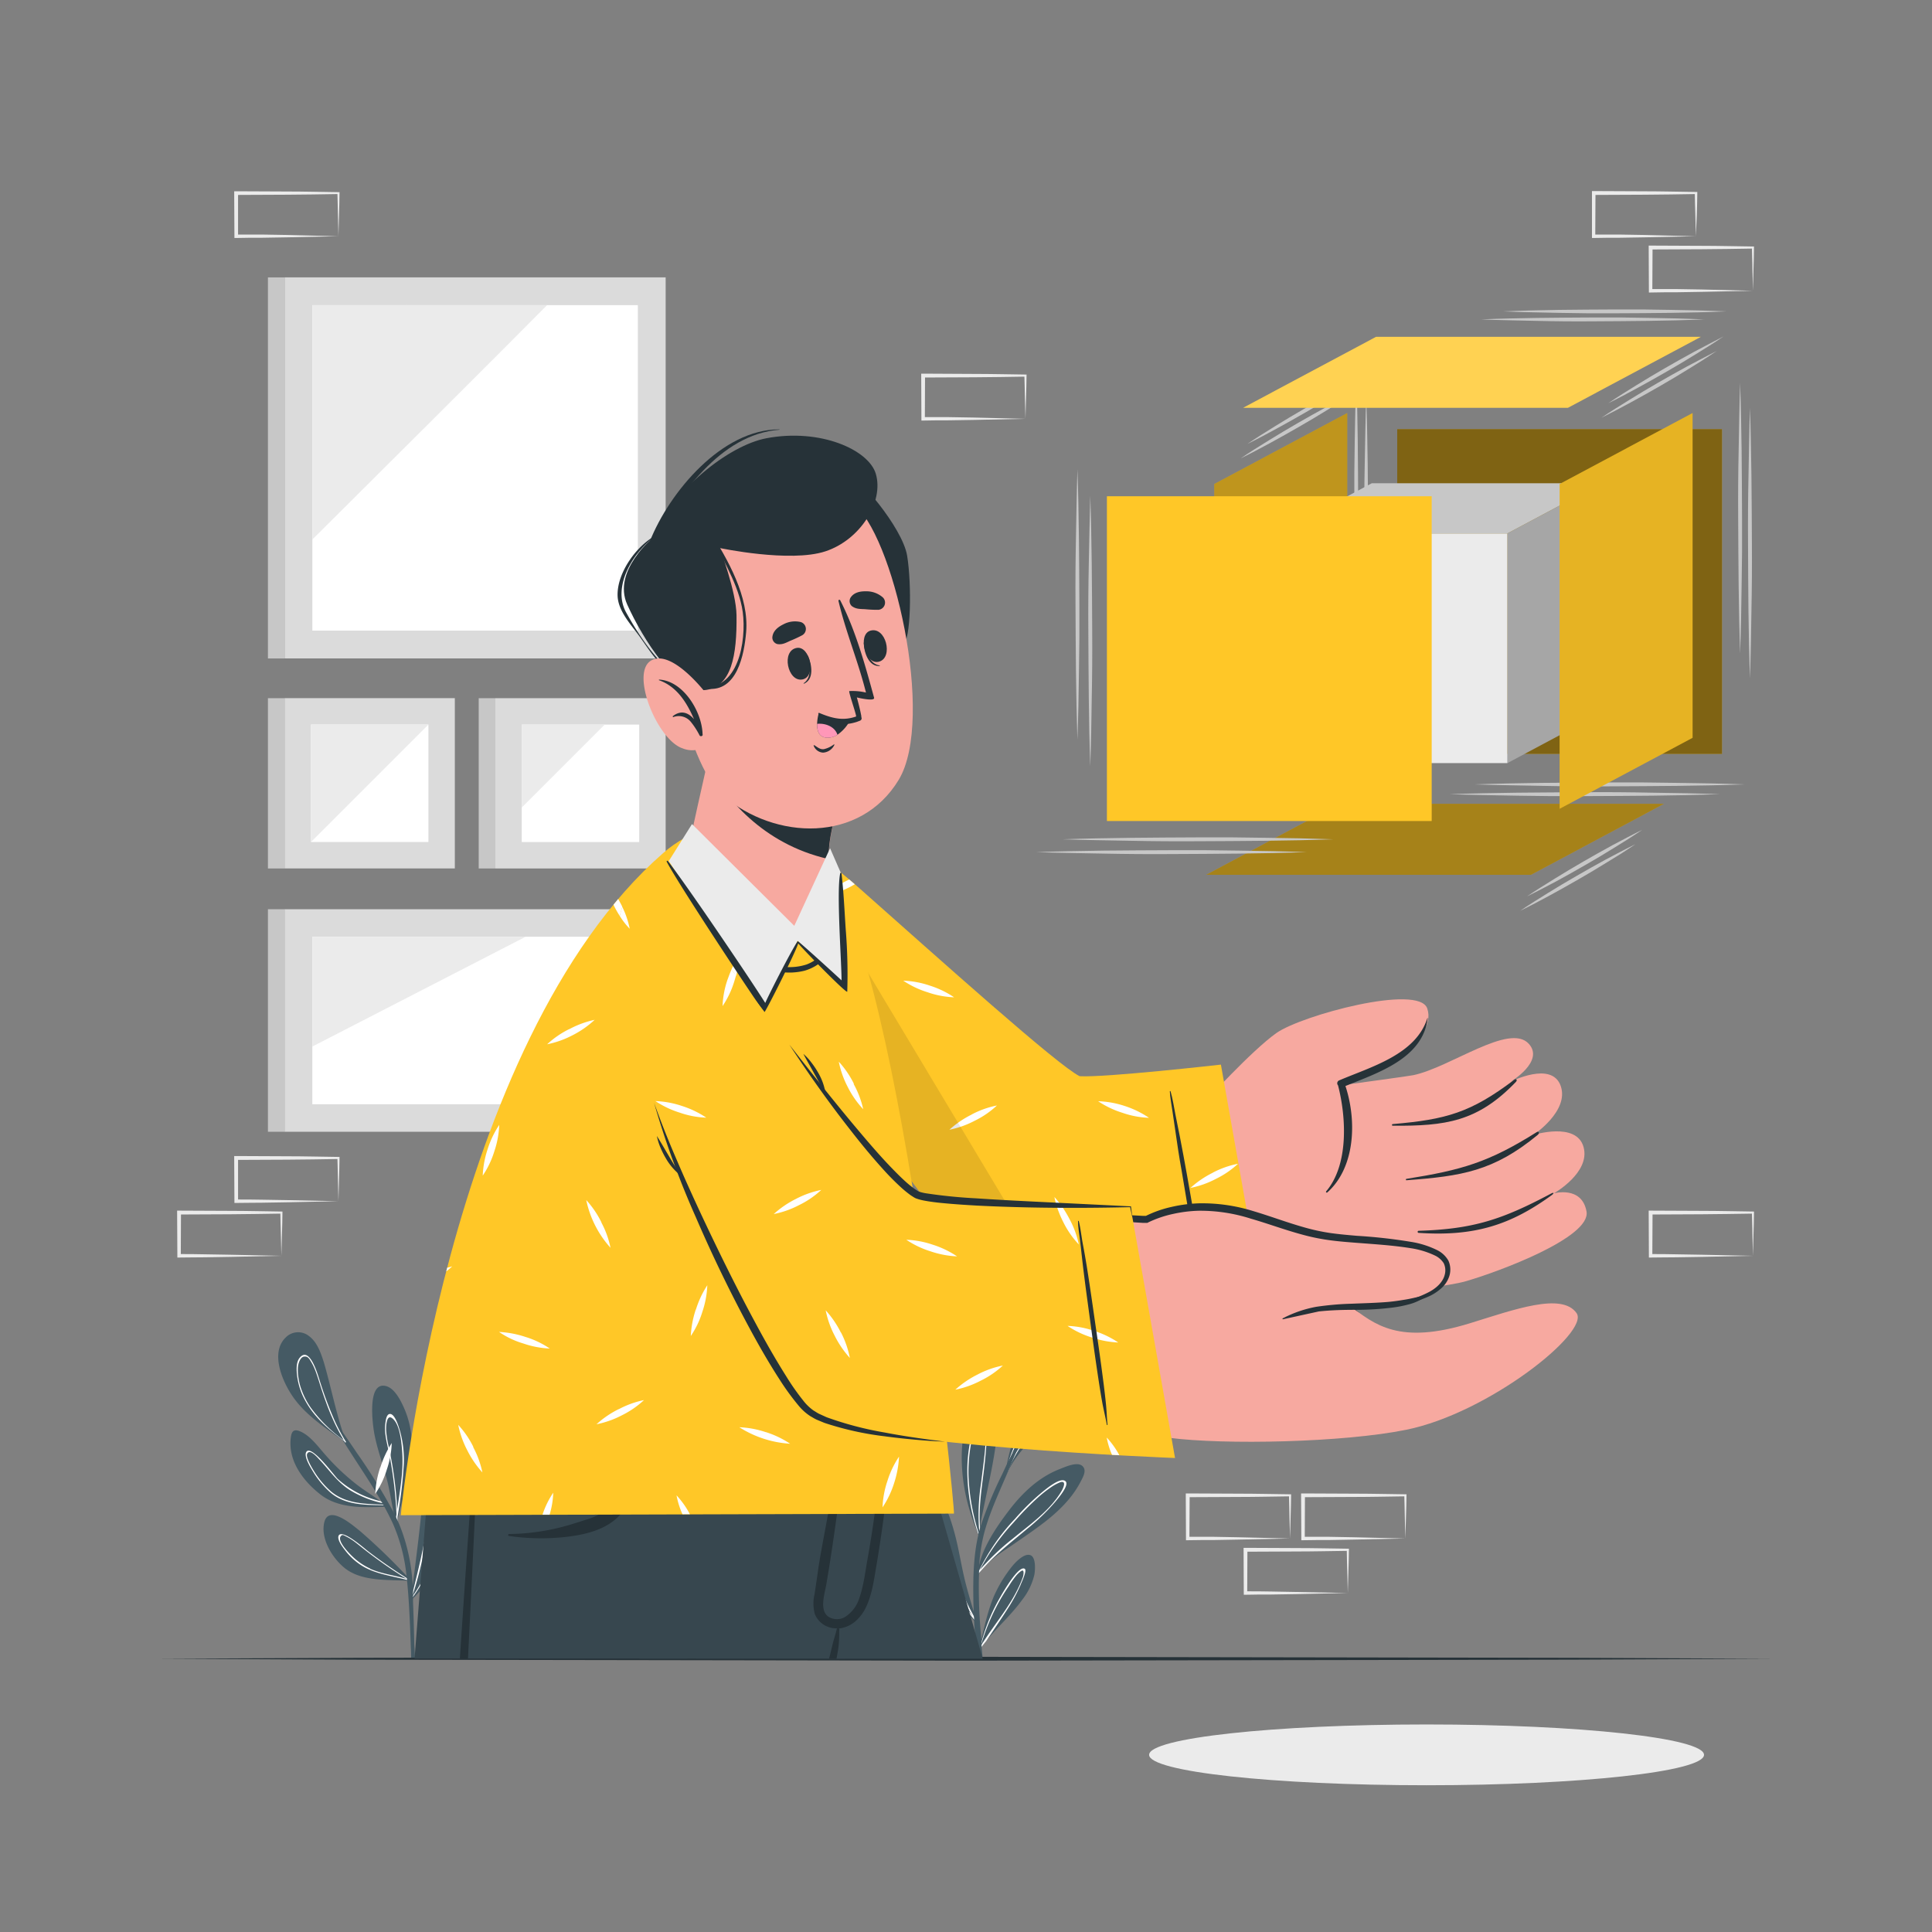 <svg xmlns="http://www.w3.org/2000/svg" viewBox="0 0 500 500"><rect x="0" y="0" width="500" height="500" fill="#808080" stroke="none"/><g id="freepik--background-complete--inject-37"><path d="M87.59,310.87l-13.12.28-6.66.11c-2.23.05-4.47,0-6.7.06h-.44v-.45l-.06-11.19v-.5h.5l13.24.06c4.42,0,8.83.12,13.24.17h.28v.27c0,1.9-.09,3.79-.13,5.65Zm0,0-.14-5.65c0-1.87-.11-3.71-.13-5.54l.27.27c-4.41.06-8.82.16-13.24.17l-13.24.06.5-.5,0,11.19-.45-.44c2.18,0,4.36,0,6.55.05l6.58.11Z" style="fill:#ebebeb"></path><path d="M72.82,325l-13.12.28-6.66.11c-2.23.05-4.47,0-6.7.06H45.9V325l-.06-11.19v-.5h.5l13.24.06c4.41,0,8.83.12,13.24.17h.28v.27c0,1.9-.08,3.79-.13,5.65Zm0,0-.14-5.65c-.05-1.87-.11-3.71-.13-5.54l.27.27c-4.41.05-8.83.16-13.24.17l-13.24.06.5-.5L46.79,325l-.45-.45c2.18,0,4.36,0,6.55.06l6.58.11Z" style="fill:#ebebeb"></path><path d="M363.7,398.16l-13.12.28-6.66.12c-2.23,0-4.47,0-6.7.05h-.44v-.45L336.72,387v-.5h.5l13.24.06c4.42,0,8.83.11,13.24.16H364V387c0,1.9-.08,3.79-.13,5.66Zm0,0-.14-5.65c0-1.86-.11-3.7-.13-5.54l.27.28c-4.41.05-8.82.16-13.24.16l-13.24.06.5-.5-.05,11.19-.45-.44c2.18,0,4.36,0,6.55,0l6.58.12Z" style="fill:#ebebeb"></path><path d="M333.86,398.16l-13.13.28-6.66.12c-2.22,0-4.46,0-6.69.05h-.45v-.45L306.88,387v-.5h.51l13.24.06c4.41,0,8.82.11,13.24.16h.27V387c0,1.9-.09,3.79-.13,5.66Zm0,0-.15-5.65c0-1.86-.11-3.7-.13-5.54l.28.28c-4.42.05-8.83.16-13.24.16l-13.24.06.5-.5-.06,11.19-.44-.44c2.18,0,4.35,0,6.54,0l6.58.12Z" style="fill:#ebebeb"></path><path d="M348.81,412.27l-13.12.28-6.67.11c-2.22,0-4.46,0-6.69.06h-.44v-.45l-.05-11.19v-.5h.5l13.24.06c4.41,0,8.83.11,13.24.16h.28v.27c0,1.9-.08,3.79-.13,5.66Zm0,0-.14-5.65c-.05-1.86-.11-3.7-.13-5.54l.27.28c-4.41.05-8.83.16-13.24.16l-13.24.06.5-.5-.05,11.19-.45-.44c2.18,0,4.36,0,6.55.05l6.57.12Z" style="fill:#ebebeb"></path><path d="M453.66,325l-13.13.28-6.66.11c-2.22.05-4.46,0-6.69.06h-.45V325l-.05-11.19v-.5h.5l13.24.06c4.41,0,8.83.12,13.24.17h.27v.27c0,1.9-.08,3.79-.13,5.65Zm0,0-.14-5.65c0-1.87-.12-3.71-.13-5.54l.27.27c-4.41.05-8.83.16-13.24.17l-13.24.06.5-.5L427.62,325l-.44-.45c2.18,0,4.36,0,6.54.06l6.58.11Z" style="fill:#ebebeb"></path><path d="M438.89,61.14l-13.13.28-6.66.11c-2.22,0-4.46,0-6.69.06H412v-.45l0-11.19v-.5h.51l13.24.06c4.41,0,8.82.12,13.24.17h.27V50c0,1.9-.09,3.79-.13,5.66Zm0,0-.14-5.65c-.05-1.87-.12-3.71-.14-5.54l.28.27c-4.42.06-8.83.16-13.24.17l-13.24.06.5-.5-.06,11.19-.44-.44c2.18,0,4.35,0,6.54,0l6.58.11Z" style="fill:#ebebeb"></path><path d="M453.66,75.25l-13.13.28-6.66.11c-2.22,0-4.46,0-6.69.06h-.45v-.45l-.05-11.19v-.5h.5l13.24.06c4.41,0,8.83.12,13.24.17h.27v.27c0,1.9-.08,3.79-.13,5.66Zm0,0-.14-5.65c0-1.87-.12-3.71-.13-5.54l.27.27c-4.41.06-8.83.16-13.24.17l-13.24.06.5-.5-.06,11.19-.44-.44c2.18,0,4.36,0,6.54,0l6.58.11Z" style="fill:#ebebeb"></path><path d="M87.59,61.14l-13.12.28-6.66.11c-2.23,0-4.47,0-6.7.06h-.44v-.45L60.61,50v-.5h.5l13.24.06c4.42,0,8.83.12,13.24.17h.28V50c0,1.9-.09,3.79-.13,5.66Zm0,0-.14-5.65c0-1.87-.11-3.71-.13-5.54l.27.27c-4.41.06-8.82.16-13.24.17l-13.24.06.5-.5,0,11.19-.45-.44c2.18,0,4.36,0,6.55,0l6.58.11Z" style="fill:#ebebeb"></path><path d="M265.39,108.39l-13.13.28-6.66.11c-2.23,0-4.46,0-6.69.06h-.45v-.45l-.05-11.19v-.5h.51l13.24.07c4.41,0,8.82.11,13.24.16h.27v.27c0,1.9-.09,3.79-.13,5.66Zm0,0-.15-5.65c0-1.87-.11-3.71-.13-5.54l.28.27c-4.42.06-8.83.16-13.24.17l-13.24.06.49-.5-.05,11.19-.44-.44c2.18,0,4.35,0,6.54,0l6.58.11Z" style="fill:#ebebeb"></path><rect x="73.64" y="180.68" width="44.07" height="44.07" transform="translate(298.39 107.04) rotate(90)" style="fill:#dbdbdb"></rect><rect x="80.47" y="187.52" width="30.4" height="30.4" transform="translate(298.39 107.04) rotate(90)" style="fill:#fff"></rect><polygon points="110.88 187.52 80.47 187.52 80.47 217.92 110.88 187.52" style="fill:#ebebeb"></polygon><rect x="69.33" y="180.68" width="4.31" height="44.07" transform="translate(142.98 405.44) rotate(180)" style="fill:#c7c7c7"></rect><rect x="128.2" y="180.68" width="44.07" height="44.07" transform="translate(352.95 52.49) rotate(90)" style="fill:#dbdbdb"></rect><rect x="135.03" y="187.52" width="30.4" height="30.4" transform="translate(352.95 52.49) rotate(90)" style="fill:#fff"></rect><polygon points="156.5 187.52 135.03 187.52 135.03 208.99 156.5 187.52" style="fill:#ebebeb"></polygon><rect x="123.89" y="180.68" width="4.31" height="44.07" transform="translate(252.09 405.44) rotate(180)" style="fill:#c7c7c7"></rect><rect x="94.16" y="214.79" width="57.59" height="98.62" transform="translate(387.05 141.15) rotate(90)" style="fill:#dbdbdb"></rect><rect x="101.28" y="221.99" width="43.35" height="84.23" transform="translate(387.05 141.15) rotate(90)" style="fill:#fff"></rect><polygon points="136.05 242.42 80.84 242.42 80.84 270.84 136.05 242.42" style="fill:#ebebeb"></polygon><rect x="69.33" y="235.3" width="4.31" height="57.59" transform="translate(142.98 528.2) rotate(180)" style="fill:#c7c7c7"></rect><rect x="73.64" y="71.78" width="98.62" height="98.62" transform="translate(244.05 -1.86) rotate(90)" style="fill:#dbdbdb"></rect><rect x="80.84" y="78.98" width="84.23" height="84.22" style="fill:#fff"></rect><path d="M80.84,139.62c12.8-12.73,49.08-48.83,60.74-60.64H80.84Z" style="fill:#ebebeb"></path><rect x="69.33" y="71.78" width="4.31" height="98.62" transform="translate(142.98 242.19) rotate(180)" style="fill:#c7c7c7"></rect></g><g id="freepik--Shadow--inject-37"><path d="M441,454.15c0,4.35-32.15,7.87-71.81,7.87s-71.8-3.52-71.8-7.87,32.15-7.86,71.8-7.86S441,449.81,441,454.15Z" style="fill:#ebebeb"></path></g><g id="freepik--Plant--inject-37"><path d="M99.72,389.94c-5.71.2-12.08.52-16.81-3.18-4.37-3.42-8.27-8.52-7.69-14.37.17-1.67.55-2.7,2.34-2,2.72,1.08,4.82,4.09,6.71,6.2a58.61,58.61,0,0,0,7.92,7.51c2,1.56,4.23,2.91,6.3,4.42.26.18.52.37.77.57l.3.22h.16a.28.28,0,0,1,.24.12.32.32,0,0,1-.24.48Z" style="fill:#455a64"></path><path d="M100,389.56c-5-.09-10.44.14-14.46-3.27a23.51,23.51,0,0,1-4.66-5.66c-.58-.95-2.32-3.77-1.6-4.89,1.31-2,7.29,6.24,8.12,7a24.6,24.6,0,0,0,11.09,5.76c.26.18.52.37.77.57a27.25,27.25,0,0,1-8.32-3.2c-3.57-2.12-5.55-5.26-8.34-8.2-.6-.64-2.42-2.77-3.1-1.44-.45.87,1.23,3.63,1.59,4.22a23.13,23.13,0,0,0,4.41,5.39c4,3.5,9.4,3.37,14.46,3.58A.3.3,0,0,1,100,389.56Z" style="fill:#fff"></path><path d="M102.87,393.42c-.05.22-.09.44-.14.66v0a.15.15,0,0,1-.1.12.25.25,0,0,1-.3-.12.15.15,0,0,1,0-.13l0-.09.06-.2h0s0-.05,0-.07c-1-3.78-1.4-7.71-2.47-11.49-1-3.61-2.28-7.15-3-10.83-.46-2.33-2.07-14,3.06-12.53,2.28.65,3.84,3.94,4.7,5.91a23.89,23.89,0,0,1,1.89,8.37C106.91,380.14,104.31,386.61,102.87,393.42Z" style="fill:#455a64"></path><path d="M104.51,378.91a27.73,27.73,0,0,0-.82-7.91c-.23-.89-1.34-5.18-2.8-5.07-.94.06-1.09,1.91-1.17,2.52-.33,2.59.51,5.24,1,7.77a106,106,0,0,1,1.89,15.56c0,.33-.1.67-.13,1s-.07.55-.11.83a2.4,2.4,0,0,0,0,.28l0,.22a.24.24,0,0,0,.3.12l.09-.64c0,.18,0,.34,0,.52v0c0-.18.08-.36.11-.54l0-.12c0-.29,0-.58,0-.87A114.36,114.36,0,0,0,104.51,378.91Zm-1.73,11.77c-.14-3.06-.44-6.11-.88-9.13-.34-2.45-.8-4.86-1.32-7.27a25.17,25.17,0,0,1-.65-4.13c-.05-1.06.1-5,2.13-2.56,1.46,1.77,1.82,5.54,2,7.71a38.84,38.84,0,0,1-.14,7.23C103.64,385.26,103.19,388,102.78,390.68Z" style="fill:#fff"></path><path d="M106,409.09h0l-.21,0c-5.22-.26-12.18.23-16.52-3.23-3.21-2.55-6.36-7.6-5.35-11.87,1.15-4.83,7.67,1,9.39,2.36a159.59,159.59,0,0,1,12.8,12.45l.07.09v0C106.17,409,106.06,409.07,106,409.09Z" style="fill:#455a64"></path><path d="M106.13,408.94l-.91-.56c-3.43-2.16-6.78-4.48-10-6.95-.82-.62-6.7-5.85-7.58-4-.53,1.13,1.4,3.43,2,4.21a16.37,16.37,0,0,0,4,3.55c3.48,2.17,7.7,2.63,11.64,3.68a5.09,5.09,0,0,1,.56.14.27.27,0,0,0,.1.06h0C106.06,409.07,106.17,409,106.13,408.94Zm-10.34-3a16.33,16.33,0,0,1-4.5-3.05c-.88-.83-4-4-3.15-5.24.44-.68.8-.32,1.63.09a10.28,10.28,0,0,1,1.11.64c.88.57,1.68,1.24,2.5,1.89,1.43,1.15,2.88,2.26,4.37,3.34,2.43,1.77,4.92,3.43,7.47,5C102.09,407.69,98.78,407.31,95.79,406Z" style="fill:#fff"></path><path d="M115.49,398.33A31,31,0,0,1,106.54,414l-.1.06a.26.26,0,0,1-.27-.1.22.22,0,0,1,0-.3l.26-.27c.87-7.1,1.82-14.16,2.55-21.28.17-1.68,1.49-12.36,4.77-10.62,2,1.07,2.16,5.45,2.33,7.42A31.26,31.26,0,0,1,115.49,398.33Z" style="fill:#455a64"></path><path d="M113.59,388.82c-.18-.6-.49-1.21-1.15-.79-1.28.79-1.78,5.82-2,7.21-.88,5.72-2.23,11.23-3.62,16.84-.11.47-.23.94-.34,1.42l-.32.43a.22.22,0,0,0,.27.09,1,1,0,0,1,0-.14l.43-.57h0a36.88,36.88,0,0,0,5.17-10.08,35,35,0,0,0,1.52-7C113.85,394,114.25,391,113.59,388.82Zm-6.7,24.1c-.06.1-.13.18-.2.28q.11-.29.18-.57a104.22,104.22,0,0,0,3.2-13c.38-2.24.62-4.5,1.08-6.72.19-.94.65-3.62,1.43-4.05s.76.61.84,1.21a15,15,0,0,1,.06,1.63A36,36,0,0,1,106.89,412.92Z" style="fill:#fff"></path><path d="M107.4,429.28h-1c0-.92,0-1.84-.07-2.75-.12-3.71-.27-7.42-.49-11.13-.13-2.12-.28-4.22-.5-6.3a1.49,1.49,0,0,1,0-.21l-.06-.51a5.17,5.17,0,0,0-.07-.55,44.89,44.89,0,0,0-3.58-13.64c-.67-1.44-1.39-2.85-2.16-4.25l-.22-.4a.27.27,0,0,0-.06-.1c-.07-.15-.15-.28-.23-.42s-.11-.2-.18-.31c-2.41-4.25-5.18-8.31-7.8-12.41-.75-1.16-1.5-2.34-2.24-3.52a2.39,2.39,0,0,1-.13-.21,2.33,2.33,0,0,1-.17-.26c-3.29-5.2-6.53-10.44-9.95-15.54-.13-.18.18-.35.3-.17,2.31,3.39,4.7,6.71,7.08,10.06.31.44.62.9.94,1.34.63.88,1.25,1.76,1.87,2.65,1.24,1.77,2.46,3.54,3.66,5.34a149.41,149.41,0,0,1,9.61,15.55c.21.41.4.82.6,1.23l.35.77c.14.3.28.6.41.9a48.1,48.1,0,0,1,3.51,16.45c0,.39.06.79.07,1.19,0,.17,0,.36,0,.55s0,.19,0,.29,0,.25,0,.38h0v.28c0,.34,0,.67,0,1,.15,3.71.25,7.42.33,11.12C107.31,426.91,107.36,428.09,107.4,429.28Z" style="fill:#455a64"></path><path d="M76.23,362.07c-2.86-3.84-6.53-11.78-2.32-15.9a4.49,4.49,0,0,1,6-.44c2.23,1.61,3.22,4.65,4,7.17,1.93,6.73,3.21,13.58,5.62,20.18,0,0,.2.56.26.7s-.17.2-.22.06l-.24-.64C84.71,369.9,79.61,366.63,76.23,362.07Z" style="fill:#455a64"></path><path d="M89.5,373.09l-.07-.11a48.77,48.77,0,0,1-2.68-5,97.62,97.62,0,0,1-4.11-11c-.46-1.44-2.51-8.51-5-5.69-1.07,1.19-.92,3.29-.75,4.74a17.68,17.68,0,0,0,2.2,6.62c2.26,4.08,5.79,7.17,9.49,9.92l.5.38a1.08,1.08,0,0,1,.11.18l.07.11a.13.13,0,0,0,.06.05.17.17,0,0,0,.23-.09A.22.22,0,0,0,89.5,373.09Zm-1.12-.78a37.79,37.79,0,0,1-8-8.07,20.46,20.46,0,0,1-2.62-5.35,16.26,16.26,0,0,1-.56-2.6,10.92,10.92,0,0,1-.12-2c0-1.45.65-3,1.51-3.19,1.06-.19,1.41.43,2.11,1.65a12.49,12.49,0,0,1,.63,1.27c.47,1.09.83,2.23,1.19,3.35.59,1.87,1.19,3.73,1.87,5.57.45,1.25.93,2.49,1.47,3.7a47.93,47.93,0,0,0,3.13,6.09Z" style="fill:#fff"></path><path d="M257.83,372.82c-.47,3.81-1.2,7.59-2,11.34-.43,2.14-.9,4.27-1.33,6.41-.47,2.35-1.17,4.74-.53,7.12h0a1.29,1.29,0,0,1,0,.33.05.05,0,0,1,0,0,.29.29,0,0,1-.5-.08.75.75,0,0,0,0-.16.1.1,0,0,0,0-.05,9.61,9.61,0,0,1-.82-2,50.4,50.4,0,0,1-1.89-5.51,47.29,47.29,0,0,1-1.85-11.76,40.15,40.15,0,0,1,1.1-10.59c.68-2.76,1.65-6.89,3.71-9,1.87-1.91,3.43,1.15,4,2.71C258.86,365.15,258.28,369.21,257.83,372.82Z" style="fill:#455a64"></path><path d="M254.42,364.73c-1.39,0-2.4,4.49-2.9,6.43a38.27,38.27,0,0,0-1.18,9.35,50,50,0,0,0,2.87,16.61c.08.21.15.44.23.65,0,0,0,0,0,.05s0,.1.05.15a.28.28,0,0,0,.49.09c-.09-.47-.16-.93-.21-1.4s-.1-.84-.13-1.26c-.38-4.56.28-9.22.85-13.75C255.2,376.34,256.26,364.74,254.42,364.73Zm-1,31.57c.07.62.17,1.23.28,1.83-.14-.44-.28-.88-.41-1.33a55.37,55.37,0,0,1-2.63-14.65,39.91,39.91,0,0,1,.62-8.38,34.15,34.15,0,0,1,1.08-4.38c.19-.6,1.2-4.36,2.06-4.17.6.13.74,3.51.75,3.58,0,.68,0,1.36,0,2,0,1.4-.12,2.8-.23,4.19-.27,3-.7,6-1.06,9A52.18,52.18,0,0,0,253.42,396.3Z" style="fill:#fff"></path><path d="M279.72,383.35c-2.55,5-6.85,8.79-11.29,12-2.38,1.75-4.84,3.39-7.26,5.08a40.06,40.06,0,0,0-6.26,4.82,3,3,0,0,0-.24.26,10.59,10.59,0,0,0-1.3,1.79.15.15,0,0,1-.12.08,1.45,1.45,0,0,1-.09.22c0,.05-.1,0-.09,0s0-.17,0-.25v0a.15.15,0,0,1,0-.19l0-.08,0-.24c.73-5.82,4.8-11.7,8.24-16.18s7.68-8.44,13-10.49c1.33-.51,4.37-1.93,5.73-.84S280.26,382.29,279.72,383.35Z" style="fill:#455a64"></path><path d="M275.78,383.37c-1.22-1.21-4.79,1.78-5.68,2.48a59.61,59.61,0,0,0-7.38,7.18,53,53,0,0,0-9.43,13.65h0c0,.06-.08.11-.13.16a1.13,1.13,0,0,0,0,.25.35.35,0,0,0,0,.08.18.18,0,0,0,0,.2,1.81,1.81,0,0,1,.18-.21c.44-.55.91-1.08,1.39-1.6l.24-.26c3.32-3.58,7.26-6.6,11-9.75a54.51,54.51,0,0,0,7.35-7.14C273.85,387.74,276.79,384.39,275.78,383.37ZM274.66,386c-3,5-8.23,8.64-12.65,12.28a61,61,0,0,0-8.41,8A56.75,56.75,0,0,1,262.33,394a75.85,75.85,0,0,1,6-6.17,31,31,0,0,1,3.64-2.91,11.88,11.88,0,0,1,2.46-1.33C276.11,383.11,275.17,385.18,274.66,386Z" style="fill:#fff"></path><path d="M252.56,419.21a.29.29,0,0,1-.26.14l.06.09a.09.09,0,0,1,0,.13.08.08,0,0,1-.12,0c-4.72-4.8-9.27-10.63-11.62-17a26.36,26.36,0,0,1-1.68-8.37c-.05-2-.16-5.9,1.52-7.33,3.37-2.87,6.44,9.3,6.9,11.13.83,3.35,1.38,6.76,2.15,10.11.85,3.68,2,7.29,3.07,10.89A.27.27,0,0,1,252.56,419.21Z" style="fill:#455a64"></path><path d="M252.56,419.2c-.19-.31-.36-.61-.53-.93A56.73,56.73,0,0,1,246,401.92a52,52,0,0,0-2.24-8.51c-.27-.67-1.11-3.27-2.23-2-.57.69-.1,5.6.13,6.87a36.72,36.72,0,0,0,2.74,8.36,59.22,59.22,0,0,0,7.73,12.55l.27.34a.09.09,0,0,0,0-.13l-.06-.08A.33.33,0,0,0,252.56,419.2Zm-6.85-10.45a43,43,0,0,1-3.24-8.11,28.24,28.24,0,0,1-.7-3.41,17.94,17.94,0,0,1-.23-2.72c0-2.22.19-2.8.56-2.88s.55.2,1.21,1.52a15.25,15.25,0,0,1,.94,2.71c.35,1.31.65,2.63.93,3.95.58,2.65,1.12,5.32,1.89,7.91a44,44,0,0,0,4.68,10.63A68.32,68.32,0,0,1,245.71,408.75Z" style="fill:#fff"></path><path d="M267.69,407.54a16.56,16.56,0,0,1-3.1,6.43c-2.8,3.87-6.38,7.08-9.43,10.74-.46.54-.91,1.1-1.34,1.67,0,.06-.39.87-.39.8s0-.32.16-.84h0c.49-2.56,2.1-10.29,4.1-14.25a34.59,34.59,0,0,1,4.47-7c.87-1,2.9-3.1,4.44-2.64S267.92,406.31,267.69,407.54Z" style="fill:#455a64"></path><path d="M265.19,406c-1.63-1-5.86,6.52-6.42,7.5A48,48,0,0,0,254,425c-.13.45-.25.9-.36,1.36l-.16.84s.35-.73.4-.8l.22-.3c.36-.46.73-.92,1.1-1.37,1.84-2.74,3.72-5.46,5.5-8.25a43.67,43.67,0,0,0,3.41-6.27C264.27,409.7,265.91,406.42,265.19,406Zm-.46,2.12c-2.33,6.56-7.09,11.73-10.72,17.56a2.68,2.68,0,0,1-.18.28c.06-.17.1-.34.15-.51a54.83,54.83,0,0,1,3.86-9.58,50.1,50.1,0,0,1,3.24-5.4,25.28,25.28,0,0,1,2-2.81c.33-.37,1.3-1.35,1.63-1.19S264.88,407.67,264.73,408.1Z" style="fill:#fff"></path><path d="M284.13,353.39c-4.86,11.18-17.64,16.39-23.17,27.17l0,.05c-.17.33-.33.66-.48,1a.22.22,0,0,1-.37.06.15.15,0,0,1,0-.18,1.89,1.89,0,0,1,.11-.25c.87-6.72,3.62-13.64,6.84-19.57,2.79-5.16,6.62-10,11.93-12.69,1.3-.67,3.85-2.09,5.32-1S284.73,352,284.13,353.39Z" style="fill:#455a64"></path><path d="M279.75,353.87c-.62-.46-1.56.09-2.09.37a18.66,18.66,0,0,0-3.69,2.52,31,31,0,0,0-5.89,7,63.74,63.74,0,0,0-6.94,14.07c-.37,1.12-.7,2.25-1,3.41l-.09.42a.23.23,0,0,0,.37-.05c.14-.34.3-.65.46-1a.39.39,0,0,0,0-.09,37.85,37.85,0,0,1,3.47-6.37,89.76,89.76,0,0,1,7.29-8.64C272.7,364.44,281.89,355.43,279.75,353.87Zm-.78,2.58c-1.48,2.63-3.77,4.78-5.77,7s-4.07,4.49-6.05,6.77a42.19,42.19,0,0,0-4.26,5.82,32.81,32.81,0,0,0-2.66,5.38,46,46,0,0,1,1.9-5.59.16.16,0,0,1,0-.07,81.72,81.72,0,0,1,4.72-9.4.67.67,0,0,1,.06-.12,38.68,38.68,0,0,1,5.38-7.51,21.73,21.73,0,0,1,3.84-3.26c1.6-1,3-1.71,3.4-1.2S279.42,355.68,279,356.45Z" style="fill:#fff"></path><path d="M267.13,366.49c-1.46,3.16-2.86,6.35-4.24,9.56l-1.94,4.5a.39.39,0,0,1,0,.09l-.7,1.63c-2.11,4.91-4.43,9.93-5.71,15.13a45.81,45.81,0,0,0-1.17,8.4c0,.29,0,.58,0,.88h0c0,.16,0,.32,0,.48a2.44,2.44,0,0,0,0,.27c-.09,2.45-.06,4.91,0,7.3.06,3.34.34,6.65.66,10a1.5,1.5,0,0,0,0,.29c0,.15,0,.3,0,.45l0,.23c0,.14,0,.28,0,.42.1,1.07.2,2.13.29,3.2h-1a67.17,67.17,0,0,1-1.23-9.84,1.55,1.55,0,0,1,0-.21c0-.32,0-.64-.05-1s-.05-.79-.06-1.19c0-1-.06-1.9-.07-2.84-.1-5.46,0-11.14,1.16-16.49l.11-.44c0-.06,0-.13,0-.19s0-.21.08-.32l.13-.5c.08-.3.17-.6.25-.9l.08-.26a107.53,107.53,0,0,1,5.63-13.58c.37-.8.74-1.6,1.12-2.4l.64-1.32,1-2a.16.16,0,0,1,0-.07c1.55-3.14,3.18-6.25,4.72-9.4C267,366.23,267.2,366.34,267.13,366.49Z" style="fill:#455a64"></path></g><g id="freepik--Table--inject-37"><polygon points="459.39 429.28 407.05 429.52 354.7 429.61 250 429.78 145.3 429.61 92.95 429.53 40.6 429.28 92.95 429.04 145.3 428.95 250 428.78 354.7 428.95 407.05 429.04 459.39 429.28" style="fill:#263238"></polygon></g><g id="freepik--Character--inject-37"><path d="M254.33,429.28H165.51c-.74-2.86-1.44-5.68-2.15-8.45-.81-3.18-1.61-6.29-2.38-9.32-.17-.67-.35-1.35-.52-2-.58-2.32-1.16-4.58-1.72-6.78l-1-4c-.35-1.33-.68-2.63-1-3.9-.09-.34-.17-.68-.26-1l-.27-1.09c-.11-.45-.23-.88-.34-1.31v0c-.12-.46-.24-.91-.35-1.36-.22-.85-.44-1.7-.64-2.52-.31-1.22-.62-2.41-.91-3.57-.13-.5-.26-1-.38-1.51-.22-.81-.42-1.59-.61-2.37-.14-.52-.26-1-.38-1.52q-.79-3.06-1.47-5.74c-.12-.47-.23-.94-.36-1.39l-.56-2.24c-.12-.45-.24-.88-.34-1.31-.39-1.53-.75-2.93-1.06-4.16-.09-.32-.17-.64-.24-.94-.21-.81-.4-1.53-.56-2.17-.06-.26-.12-.51-.19-.74s-.12-.49-.18-.7-.08-.32-.11-.45-.11-.43-.16-.61,0-.19-.06-.27l-.21-.8h86.46s2.85,9.81,7.41,25.64c.92,3.22,1.92,6.7,3,10.39C247,403.64,250.52,416,254.33,429.28Z" style="fill:#37474f"></path><path d="M180.05,429.28h-2.22q-4.94-20.41-9.56-40.9-1.11-5-2.2-10c-.07-.31-.14-.62-.2-.93a.13.13,0,0,1,.26-.07c0,.1.05.2.09.3q1.5,5.35,3,10.73Q174.83,408.79,180.05,429.28Z" style="fill:#263238"></path><path d="M230.76,357.06l-3.82,19.1-3.13,15.67-5.32,26.7-.55,2.73-.91,4.56-.69,3.46H165.49c-.72-2.87-1.44-5.69-2.13-8.45-.81-3.18-1.61-6.29-2.38-9.32-.17-.67-.35-1.35-.52-2-.58-2.32-1.16-4.58-1.72-6.78l-1-4c-.35-1.33-.68-2.63-1-3.9-.09-.34-.17-.68-.26-1l-.27-1.09c-.11-.45-.23-.88-.34-1.31v0c-.12-.46-.24-.91-.35-1.36-.22-.85-.44-1.7-.64-2.52-.31-1.22-.62-2.41-.91-3.57-.14-.52-.26-1-.38-1.51-.22-.81-.42-1.59-.61-2.37-.14-.52-.26-1-.38-1.52q-.79-3.06-1.47-5.74c-.12-.47-.23-.94-.36-1.39l-.56-2.24c-.12-.45-.24-.88-.34-1.31-.39-1.53-.75-2.93-1.06-4.16-.09-.32-.17-.64-.24-.94-.21-.81-.4-1.53-.56-2.17-.06-.26-.12-.51-.19-.74s-.12-.49-.18-.7-.08-.32-.11-.45-.11-.43-.16-.61,0-.19-.06-.27l-.21-.8Z" style="fill:#263238"></path><path d="M230.77,357v0c0,.47-.36,5.63-1.19,13.49-.24,2.3-.52,4.82-.85,7.52-.51,4.27-1.14,9-1.91,13.95-1.33,8.68-3.06,18.14-5.31,27.4-.8,3.33-1.68,6.63-2.62,9.86l-111.6,0c1.32-17,2.52-32.39,3.48-44.52,1.34-17.06,2.19-27.74,2.19-27.74l101.24,0Z" style="fill:#37474f"></path><path d="M230.53,367.28c-.12,4-.29,8-.55,12-.27,4.31-.66,8.61-1.23,12.91,0,.16,0,.32-.05.48q-.8,6-1.81,12.05c-.65,3.74-1.12,7.77-2.77,11.22a11,11,0,0,1-2.61,3.53,7.74,7.74,0,0,1-3.57,1.84,4.94,4.94,0,0,1-.67.12h-.19a.24.24,0,0,1,.13.23c-.05,1.34,0,2.7-.16,4,0,.06,0,.11,0,.17-.14,1.16-.35,2.31-.57,3.46h-1.91a.64.64,0,0,1,0-.07c.34-1.26.62-2.53.94-3.81s.76-2.56,1.06-3.88a.38.38,0,0,1,.09-.12,6,6,0,0,1-5.76-3.62,10.33,10.33,0,0,1-.09-5.24c.35-2.29.69-4.57,1-6.86.65-4.19,1.49-8.35,2.24-12.52l.33-1.91c1.5-8.49,3.07-17,5-25.41.06-.35.14-.7.22-1a.21.21,0,0,1,.41.06l-.18,1.7c-.33,3.23-.71,6.45-1.16,9.65-.54,3.78-.91,7.57-1.44,11.34-.18,1.28-.36,2.57-.56,3.85-.86,6.2-1.76,12.4-2.82,18.58-.5,2.87-2.29,8,1.85,8.91a4.27,4.27,0,0,0,2.8-.35,8.86,8.86,0,0,0,3.84-4.85c1.17-3.29,1.58-6.92,2.19-10.34.68-3.78,1.27-7.56,1.8-11.35v0q1-7.1,2.12-14.19.56-3.61,1.14-7.23l.54-3.34C230.16,367,230.53,367,230.53,367.28Z" style="fill:#263238"></path><path d="M131.77,397a56.66,56.66,0,0,0,13.77-1.85c2.07-.54,4.12-1.2,6.16-1.87a16,16,0,0,0,5.55-2.79c3.13-2.7,4.59-6.95,5.95-10.72a101.25,101.25,0,0,0,3.61-13c.05-.22.36-.15.37.06a50.61,50.61,0,0,1-1.87,14.78c-1.12,4.08-2.64,8.64-5.93,11.5-3.47,3-8.18,4.06-12.62,4.61a57.94,57.94,0,0,1-15-.21A.25.25,0,0,1,131.77,397Z" style="fill:#263238"></path><path d="M124,366.83q-.37,9.38-.79,18.75-1,21.85-2.1,43.7h-2.1q1.44-21.9,3-43.77.69-9.35,1.42-18.69A.27.27,0,0,1,124,366.83Z" style="fill:#263238"></path><path d="M200.77,243.5C214,272,246.72,326.74,268.19,333.67c18.22,5.87,60.31,3.27,72.82,1.68,6.61-.84-9.71-56.32-16.8-55.61-7.27.72-40.6,2.52-45.9,2s-36.78-33.33-56.11-50.47C197.81,209.62,189.92,220.14,200.77,243.5Z" style="fill: rgb(247, 169, 160);"></path><path d="M332.53,335.6c6.76.18,38.23-1.56,46.75-4s32.54-11.36,31.31-18.08-8.46-4.68-8.46-4.68,9.54-5.36,7.69-12-13-3.11-13-3.11,9.4-6.21,7.08-12.72-12.95-1.06-12.95-1.06,8.86-5.28,4.69-9.83c-5-5.48-20.25,6.11-29.86,8.13-2.19.46-44.92,6.16-44.92,6.16Z" style="fill: rgb(247, 169, 160);"></path><path d="M391.86,279.46c-11.23,8.5-17.61,10.27-31.41,11.45-.27,0-.3.43,0,.43,13.63.08,21.95-1,31.87-11.35C392.78,279.48,392.39,279.06,391.86,279.46Z" style="fill:#263238"></path><path d="M397.69,293c-12.43,7.81-19.34,9.8-33.71,12.09-.2,0-.17.38,0,.36,14.29-1.07,22.57-2.33,34-11.76C398.5,293.27,398.25,292.65,397.69,293Z" style="fill:#263238"></path><path d="M401.39,308.91c-12.58,6.68-20.05,9.19-34.29,9.62a.27.27,0,0,0,0,.53c14.56,1,23.92-2.09,34.47-9.75C402.27,308.79,402.18,308.49,401.39,308.91Z" style="fill:#263238"></path><path d="M312,285s11.86-13.06,18.33-17.65,36.9-12.81,39.05-6.34c2.77,8.35-13.86,16.56-22.52,19.51,0,0,6.43,19.32-4.22,27.79S312,285,312,285Z" style="fill: rgb(247, 169, 160);"></path><path d="M369.4,263.5c-3,9.45-14.6,12.59-22.79,16.09a.81.81,0,0,0-.33,1.3c2.15,8.27,2.79,20.57-3.08,27.44a.21.21,0,0,0,.29.29c7.29-6.5,7.66-18.64,4.71-27.56,8.46-3.45,20-7.12,21.29-17.53C369.5,263.47,369.41,263.44,369.4,263.5Z" style="fill:#263238"></path><path d="M279.41,278.52c6.53.4,36.56-3,36.56-3l11.52,65s-51.88.31-65.54-7C244.39,324.1,204,261,196.77,236.63c-6.09-20.5-.64-30,25.6-6.79C243.37,248.44,273.77,275.77,279.41,278.52Z" style="fill:#FFC727"></path><path d="M240.62,255.07a23.63,23.63,0,0,0-6.85-1.27,24.12,24.12,0,0,0,6.3,3,23.69,23.69,0,0,0,6.85,1.3A24.26,24.26,0,0,0,240.62,255.07Zm68.65,77.59a24,24,0,0,0-6.85-1.26,24.45,24.45,0,0,0,6.3,3,23.36,23.36,0,0,0,6.85,1.29A24.59,24.59,0,0,0,309.27,332.66Zm-18.22-46.44A24,24,0,0,0,284.2,285a24.36,24.36,0,0,0,6.31,3,23.29,23.29,0,0,0,6.85,1.29A24.65,24.65,0,0,0,291.05,286.22Zm-70.13-5.69a24.77,24.77,0,0,0-3.92-5.74,21.44,21.44,0,0,0,1.7,5.24c1.37,2.22,2.76,4.44,4.18,6.64l0,0a4.61,4.61,0,0,0,.37.4A24.33,24.33,0,0,0,220.92,280.53Zm55.88,35a24.77,24.77,0,0,0-3.92-5.74,24.59,24.59,0,0,0,2.32,6.56,23.72,23.72,0,0,0,4,5.74A24.69,24.69,0,0,0,276.8,315.51Zm-25.32-27.09a25.28,25.28,0,0,0-5.77,3.93,24.14,24.14,0,0,0,6.56-2.33A23.38,23.38,0,0,0,258,286.1,23.72,23.72,0,0,0,251.48,288.42Zm62.39,15.06a25.28,25.28,0,0,0-5.77,3.93,24.14,24.14,0,0,0,6.56-2.33,23.38,23.38,0,0,0,5.74-3.92A23.72,23.72,0,0,0,313.87,303.48Zm-94.09-75.89h0l-.68.33a25.78,25.78,0,0,0-5.74,3.93,25.27,25.27,0,0,0,6.56-2.3c.44-.23.87-.47,1.3-.73Z" style="fill:#fff"></path><path d="M302.75,282.45c.09,1.67.42,3.34.66,5s.5,3.4.75,5.1c.49,3.44,1,6.88,1.63,10.32,1.15,6.86,2.27,13.72,3.54,20.56.35,1.88.7,3.76,1.1,5.64s1,3.9,1.39,5.87c0,.12.2.07.18-.05-.23-1.71-.32-3.44-.55-5.15s-.48-3.5-.76-5.25q-.82-5.16-1.72-10.3c-1.18-6.74-2.34-13.5-3.66-20.22-.37-1.88-.76-3.75-1.13-5.63s-.68-4-1.24-5.9C302.91,282.33,302.74,282.34,302.75,282.45Z" style="fill:#263238"></path><path d="M276,337.36c-5.95-.95-11-2.21-14.06-3.86-17.57-9.4-58-72.53-65.19-96.87-4.24-14.27-2.88-23.21,7.16-19.5Z" style="opacity:0.1"></path><path d="M246.88,391.72l-143.16.41S115.36,270,171.61,220.79c14.38-12.58,31.76-6.72,40,1.09C232.59,241.74,247.28,391.2,246.88,391.72Z" style="fill:#FFC727"></path><path d="M188.32,253.51a23.36,23.36,0,0,0-1.29,6.86,23.71,23.71,0,0,0,3-6.28,24.08,24.08,0,0,0,1.3-6.85A23.54,23.54,0,0,0,188.32,253.51ZM126.2,297.4a24.86,24.86,0,0,0-1.27,6.85,23.45,23.45,0,0,0,3-6.28,24.14,24.14,0,0,0,1.27-6.85A24.73,24.73,0,0,0,126.2,297.4Zm103.47,85.85a23.94,23.94,0,0,0-1.27,6.85,24.47,24.47,0,0,0,3-6.28,26.25,26.25,0,0,0,1.27-6.85A24.14,24.14,0,0,0,229.67,383.25ZM140.4,392h1.84a22.65,22.65,0,0,0,.94-5.69A22.56,22.56,0,0,0,140.4,392Zm-42-12.24a25.49,25.49,0,0,0-1.29,6.85,22.85,22.85,0,0,0,3-6.3,23.34,23.34,0,0,0,1.27-6.85A25.87,25.87,0,0,0,98.43,379.78Zm81.67-40.86a25.42,25.42,0,0,0-1.29,6.85,23.06,23.06,0,0,0,3-6.28,24.33,24.33,0,0,0,1.27-6.85A25.07,25.07,0,0,0,180.1,338.92ZM136,346a25.82,25.82,0,0,0-6.85-1.3,22.14,22.14,0,0,0,6.31,3,23.91,23.91,0,0,0,6.82,1.3A23.21,23.21,0,0,0,136,346Zm62.18,24.64a24.58,24.58,0,0,0-6.84-1.27,27.62,27.62,0,0,0,13.15,4.27A24.79,24.79,0,0,0,198.14,370.61Zm40.23-49.3a19,19,0,0,0-3.81-.46,20.57,20.57,0,0,0,4.06,2.15C238.54,322.44,238.46,321.88,238.37,321.31Zm-61.89-35.09a24,24,0,0,0-6.85-1.26,24.36,24.36,0,0,0,6.31,3,23.29,23.29,0,0,0,6.85,1.29A24.65,24.65,0,0,0,176.48,286.22Zm-54,88.25a23.8,23.8,0,0,0-3.93-5.74,24.63,24.63,0,0,0,2.33,6.56,25.4,25.4,0,0,0,3.92,5.74A24.34,24.34,0,0,0,122.44,374.47Zm69.16-161h-.5c.2.24.42.48.64.71C191.7,214,191.65,213.73,191.6,213.5Zm29.32,67a24.77,24.77,0,0,0-3.92-5.74,24.25,24.25,0,0,0,2.32,6.56,24,24,0,0,0,4,5.74A24.33,24.33,0,0,0,220.92,280.53ZM160.61,233.8c-.2-.38-.41-.76-.62-1.13-.42.48-.82,1-1.22,1.45l.24.51a23.87,23.87,0,0,0,4,5.73A24.69,24.69,0,0,0,160.61,233.8ZM175.09,387a20.56,20.56,0,0,0,1.54,4.88h1.91A22.2,22.2,0,0,0,175.09,387Zm42.56-42.19a25.4,25.4,0,0,0-3.92-5.74,24.27,24.27,0,0,0,2.32,6.56,25.23,25.23,0,0,0,3.93,5.76A24.52,24.52,0,0,0,217.65,344.85Zm-62-28.47a24.67,24.67,0,0,0-3.93-5.77A26.53,26.53,0,0,0,158,322.93,23.9,23.9,0,0,0,155.63,316.38Zm-39.9,11.7-.27,1a14.62,14.62,0,0,0,1.54-1.31C116.57,327.88,116.14,328,115.73,328.08Zm44.39,36.63a25.18,25.18,0,0,0-5.77,3.93,24.47,24.47,0,0,0,6.59-2.33,24,24,0,0,0,5.71-3.93A24.06,24.06,0,0,0,160.12,364.71Zm-12.83-98.34a24,24,0,0,0-5.71,3.93,24.63,24.63,0,0,0,6.56-2.33,24.9,24.9,0,0,0,5.74-4A24.5,24.5,0,0,0,147.29,266.37ZM206,310.27a25.45,25.45,0,0,0-5.76,3.93,24.37,24.37,0,0,0,6.56-2.32,23.34,23.34,0,0,0,5.74-3.93A24.58,24.58,0,0,0,206,310.27Zm10.71-81a21.18,21.18,0,0,0-3.33,2.55,19.27,19.27,0,0,0,4-1.17C217.13,230.2,216.91,229.74,216.68,229.3Z" style="fill:#fff"></path><path d="M216.64,228.09a64.86,64.86,0,0,1-.11,6.83,33.32,33.32,0,0,1-.8,6.11c-.93,3.62-3.13,7.14-7,8.58a14.33,14.33,0,0,1-11.12-1,37,37,0,0,1-9.36-7.28c-1.71-1.68-3.35-3.43-4.89-5.25-.79-.93-1.58-1.84-2.31-2.8s-1.43-1.95-2.22-2.86c-.07-.07-.23,0-.17.09,1.59,2.19,6.42,9.14,8,10.82,2.79,3,5.82,6.16,9.58,8.2a16.07,16.07,0,0,0,12,1.68,11.82,11.82,0,0,0,8.11-8.16,24.17,24.17,0,0,0,.84-7.11c0-2.64-.15-5.28-.37-7.89A0,0,0,0,0,216.64,228.09Z" style="fill:#263238"></path><path d="M204.63,243.51c-8.79.87-21.66-14.1-26-25.41-.29-.77,6.6-29.25,7.38-35,.15-1.18,35.15,13.71,35.15,13.71s-5.21,11.64-6.5,21.74C214.54,219.35,213.12,242.67,204.63,243.51Z" style="fill: rgb(247, 169, 160);"></path><path d="M221.13,196.76s-5.2,11.65-6.5,21.74c0,.21-.12,1.66-.36,3.78-17.05-3.92-26.61-16-31.35-24.38,1.43-6.44,2.75-12.49,3.06-14.83C186.15,181.88,221.13,196.76,221.13,196.76Z" style="fill:#263238"></path><path d="M219.54,122.92c2.11-.29,14,13.55,15.22,20.87s1,22.34-1.09,22.94S217.91,123.15,219.54,122.92Z" style="fill:#263238"></path><path d="M173.32,147.33c-3.62,13.08,4.22,50.39,13.68,58.5,13.72,11.76,35.69,12.34,45.58-4,9.58-15.86-1.51-64.29-12-71.62C205.05,119.41,178.68,128,173.32,147.33Z" style="fill: rgb(247, 169, 160);"></path><path d="M207.65,164.38a31.67,31.67,0,0,1-3.07,1.43c-1.19.54-2.08,1.09-3.42.87a1.74,1.74,0,0,1-1.28-1.7c.12-1.66,1.41-2.68,2.81-3.38a6.38,6.38,0,0,1,4.55-.61A1.87,1.87,0,0,1,207.65,164.38Z" style="fill:#263238"></path><path d="M209.09,169.72c-.05-.09-.17.17-.14.27.71,2.47,1.1,5.43-.95,6.82-.06,0,0,.17.06.13C210.71,175.86,210.15,172,209.09,169.72Z" style="fill:#263238"></path><path d="M206.2,167.68c-4.08.7-2.37,8.82,1.41,8.17S209.63,167.09,206.2,167.68Z" style="fill:#263238"></path><path d="M223.55,166.32c0-.1.23.08.24.18.45,2.53,1.39,5.36,3.85,5.72.07,0,.09.14,0,.14C224.79,172.55,223.57,168.79,223.55,166.32Z" style="fill:#263238"></path><path d="M225.25,163.22c4-1.16,6,6.89,2.31,8S221.91,164.19,225.25,163.22Z" style="fill:#263238"></path><path d="M227.28,157.82a32.3,32.3,0,0,1-3.41-.16c-1.3-.07-2.35,0-3.44-.82a1.77,1.77,0,0,1-.34-2.12c.88-1.41,2.5-1.72,4.07-1.69a6.42,6.42,0,0,1,4.33,1.59A1.87,1.87,0,0,1,227.28,157.82Z" style="fill:#263238"></path><path d="M210.79,192.88c.73.47,1.5,1.15,2.43,1a6.75,6.75,0,0,0,2.57-1.21.09.09,0,0,1,.14.11,3.47,3.47,0,0,1-2.91,2,2.76,2.76,0,0,1-2.45-1.81C210.51,192.91,210.69,192.82,210.79,192.88Z" style="fill:#263238"></path><path d="M211.85,184.79a8.74,8.74,0,0,0,6.52,2.61,11.11,11.11,0,0,0,3.12-.5,3.49,3.49,0,0,0,.57-.2,4.36,4.36,0,0,0,.53-.2.63.63,0,0,0,.39-.67h0a1.11,1.11,0,0,0-.07-.26h0l0-.22c-.35-2-1.16-4.86-1.16-4.86.78.21,4.73,1.07,4.46.07-2.26-8.27-4.78-17.47-8.78-25.23a.24.24,0,0,0-.44.16c1.86,8,5.12,15.7,7.12,23.74a15.36,15.36,0,0,0-4.31-.38c-.25.14,1.67,5.59,1.76,6.48v.1c-3.17,1.1-5.83.63-9.45-.89C211.82,184.41,211.66,184.63,211.85,184.79Z" style="fill:#263238"></path><path d="M220.14,186.15a10.37,10.37,0,0,1-3.41,4,4.59,4.59,0,0,1-2.74.76c-2.12-.1-2.56-1.94-2.52-3.59a11,11,0,0,1,.39-2.61A13.44,13.44,0,0,0,220.14,186.15Z" style="fill:#263238"></path><path d="M216.73,190.16a4.59,4.59,0,0,1-2.74.76c-2.12-.1-2.56-1.94-2.52-3.59C213.67,187.1,216.11,188.11,216.73,190.16Z" style="fill:#ff97b8"></path><path d="M182.7,178.56c6.56-.93,8.05-8.81,7.91-19.32-.07-6.14-4.34-17.41-4.34-17.41s18.21,3.86,27.33.86,15.19-12.87,13.06-20.07c-1.83-6.18-14.3-11.85-28.33-9.2C188.54,115.28,174,126.88,169.2,139c0,0-10.84,8.68-6.87,17.47S175.26,179.62,182.7,178.56Z" style="fill:#263238"></path><path d="M183,177.72c8.88-.18,10.37-14,9-20.65-1.39-6.95-5.67-13.3-8.45-19.75,0,0,0-.06.06,0,4.76,7.49,10.28,17.1,9.49,26.29-.49,5.78-2.36,15.59-10.13,14.62C182.73,178.17,182.7,177.72,183,177.72Z" style="fill:#263238"></path><path d="M159.83,154.1c-.13-5.95,5-13.06,10.14-15.65.05,0,.09.05.05.07-5.94,3.89-11.7,13.14-8,19.94,3,5.44,7.56,12.44,12.61,16.13a.13.13,0,0,1-.15.2c-3.85-2.39-6.17-6.13-8.74-9.77C163.51,161.86,159.92,158.23,159.83,154.1Z" style="fill:#263238"></path><path d="M168.16,140.13c5.08-12.77,18.69-29.1,33.58-29,0,0,0,.07,0,.08-15.51,1.21-26,17.1-33,29.3C168.57,140.83,168,140.49,168.16,140.13Z" style="fill:#263238"></path><path d="M182.8,179.54s-8.93-11.8-14.33-8.57,1.64,20.55,8.2,22.71a6.59,6.59,0,0,0,8.68-3.86Z" style="fill: rgb(247, 169, 160);"></path><path d="M170.61,175.88a.09.09,0,0,0,0,.18c4.6,1.66,7.14,5.77,9,10.06-1.41-1.63-3.28-2.48-5.47-.79-.11.09,0,.27.14.24a4,4,0,0,1,4.5,1.24,19.88,19.88,0,0,1,2.27,3.51c.22.4.95.16.77-.3a.49.49,0,0,0,0-.11C181.63,184.14,176.84,176.23,170.61,175.88Z" style="fill:#263238"></path><path d="M214.82,219.52l-9.26,20.08-26.47-26.33-6,9.55s24.79,39.26,24.95,37.49l8.38-16.84,12.13,11.71-1-29.41Z" style="fill:#ebebeb"></path><path d="M218.88,240.61c-.33-4.85-.53-9.74-1.1-14.57,0-.17-.3-.25-.34,0-1,4.69.37,23.23.35,27.68l0,0c-.51-.51-11.24-10.31-11.35-10.15-1.82,2.67-8,14.93-8.39,16-3.92-6.24-20.56-30.83-25.2-36.72a.17.17,0,0,0-.3.17c3.46,6.58,25,39,25.26,38.94.21.16,7.86-15,8.77-17.8,1.82,2.13,12.65,13.19,12.69,12.47A144.25,144.25,0,0,0,218.88,240.61Z" style="fill:#263238"></path><path d="M164.23,259.41c7.93,30.44,30.32,89.32,48.15,103.12,13.27,10.26,79.49,8.73,88.44,9.08,6.66.26,3.05-55.46-4.05-56-7.29-.59-58-3.19-63.1-4.69s-30.21-39.38-46.16-59.7C167.39,225.55,157.74,234.49,164.23,259.41Z" style="fill: rgb(247, 169, 160);"></path><path d="M302.48,372.09c14.46,1.89,45.25,1.22,61.42-2.06,21.3-4.3,47.59-25.25,44.12-30.19-3.83-5.45-16.13-.92-27.65,2.63-18.21,5.61-24.54.41-31.07-4.58-26.76-20.46-54.47-22.19-54.47-22.19S287.55,370.13,302.48,372.09Z" style="fill: rgb(247, 169, 160);"></path><path d="M348.44,341.73c-6.73-5.16,17.82-1.5,24.13-8.82s-2.95-10.77-12.15-11.09c-31.94-1.11-38.86-13.95-60.32-7.85S348.44,341.73,348.44,341.73Z" style="fill: rgb(247, 169, 160);"></path><path d="M332.06,341.42c-.12.05-.22-.16-.1-.22a30.5,30.5,0,0,1,8.68-3,76,76,0,0,1,9.17-.8c3.13-.13,6.28-.2,9.4-.46,1.6-.14,3.17-.39,4.74-.65s3.05-.71,4.58-.86c.2,0,.23.23.1.33a12.61,12.61,0,0,1-4.15,1.84,30.94,30.94,0,0,1-4.27.82,76.14,76.14,0,0,1-9.55.56c-3.12,0-6.24.09-9.35.42" style="fill:#263238"></path><path d="M237.28,311.47l14.9.73q7.44.36,14.88.81l14.88.85,7.44.43,3.72.23,1.85.1.93.05.85,0-.39.11a29.24,29.24,0,0,1,6.8-2.42,36.94,36.94,0,0,1,7.1-.94,44.49,44.49,0,0,1,14.07,2c4.52,1.34,8.86,3,13.3,4.24a51.77,51.77,0,0,0,6.71,1.45c2.27.32,4.58.52,6.9.72a135.81,135.81,0,0,1,14,1.57,23.62,23.62,0,0,1,6.85,2.2,6.77,6.77,0,0,1,2.77,2.65,5.58,5.58,0,0,1,.28,3.87,7,7,0,0,1-2,3.18,12.83,12.83,0,0,1-3,2.05,25.66,25.66,0,0,1-6.78,2.12,53.86,53.86,0,0,1-14,.47l.06-.16,2.46,2L349.25,338l-.24-.16h.29a55.71,55.71,0,0,0,13.84-1.06,26.37,26.37,0,0,0,6.44-2.28c2-1,3.82-2.58,4.32-4.62a4.31,4.31,0,0,0-.26-2.95,5.43,5.43,0,0,0-2.28-2A22.34,22.34,0,0,0,364.9,323c-4.53-.72-9.17-1-13.82-1.36-2.33-.18-4.66-.36-7-.68a52.69,52.69,0,0,1-7-1.43c-4.56-1.22-8.94-2.87-13.36-4.14a43,43,0,0,0-13.46-2.05,34.81,34.81,0,0,0-6.74.84,28.58,28.58,0,0,0-6.36,2.18l-.23.12h-.16l-1,0-.93-.06-1.87-.12-3.72-.26c-2.48-.16-5-.38-7.43-.57L267,314.19q-7.44-.6-14.85-1.3C247.18,312.43,242.23,312,237.28,311.47Z" style="fill:#263238"></path><path d="M235,308.86c12.23,1.78,57.58,3.47,57.58,3.47l11.52,65s-80.28-3.08-93.5-11.14-47.31-87.31-50.16-112.55c-3-26.29,4.69-32.55,26.74-5.32C209.37,275.7,229.37,306.11,235,308.86Z" style="fill:#FFC727"></path><path d="M206,310.27a25.45,25.45,0,0,0-5.76,3.93,24.37,24.37,0,0,0,6.56-2.32,23.34,23.34,0,0,0,5.74-3.93A24.58,24.58,0,0,0,206,310.27ZM253,355.72a25.45,25.45,0,0,0-5.76,3.93,24.39,24.39,0,0,0,6.56-2.33,23.57,23.57,0,0,0,5.74-3.92A23.78,23.78,0,0,0,253,355.72Zm33.43,16.36a20,20,0,0,0,1.36,4.43l1.9.1A22.37,22.37,0,0,0,286.47,372.08Zm-68.82-27.23a25.4,25.4,0,0,0-3.92-5.74,24.27,24.27,0,0,0,2.32,6.56,25.23,25.23,0,0,0,3.93,5.76A24.52,24.52,0,0,0,217.65,344.85ZM161.06,234.74a15.88,15.88,0,0,0-.65,2.33,19.42,19.42,0,0,0,2.56,3.29A22.72,22.72,0,0,0,161.06,234.74ZM276.8,315.51a31,31,0,0,0-2.43-3.95l-1.1-.06a29.14,29.14,0,0,0,1.93,4.83,23.72,23.72,0,0,0,4,5.74A24.69,24.69,0,0,0,276.8,315.51ZM176.48,286.22a24,24,0,0,0-6.85-1.26,24.36,24.36,0,0,0,6.31,3,23.29,23.29,0,0,0,6.85,1.29A24.65,24.65,0,0,0,176.48,286.22ZM283.1,344.41a23.55,23.55,0,0,0-6.82-1.27,24,24,0,0,0,6.28,3,24.88,24.88,0,0,0,6.85,1.3A24.32,24.32,0,0,0,283.1,344.41Zm-41.72-22.29a24,24,0,0,0-6.82-1.27,24,24,0,0,0,6.28,3,24.81,24.81,0,0,0,6.85,1.3A24.48,24.48,0,0,0,241.38,322.12Zm-52.09-71.19c-.36.85-.68,1.71-1,2.58a23.36,23.36,0,0,0-1.29,6.86,23.71,23.71,0,0,0,3-6.28c.17-.55.34-1.1.48-1.66Z" style="fill:#fff"></path><path d="M279,316c0,1.66.31,3.35.51,5s.39,3.42.58,5.12c.4,3.46.85,6.92,1.32,10.37.94,6.89,1.85,13.79,2.9,20.66.29,1.89.59,3.78.93,5.67s.85,3.93,1.21,5.91c0,.12.19.08.18,0-.18-1.72-.22-3.45-.39-5.17s-.38-3.51-.6-5.27q-.66-5.17-1.4-10.34c-1-6.78-1.92-13.57-3-20.33-.31-1.89-.64-3.77-1-5.66s-.56-4-1.06-5.94A.1.1,0,0,0,279,316Z" style="fill:#263238"></path><path d="M244.6,373.1c-2.63-.1-5.25-.28-7.87-.52s-5.25-.52-7.86-.88a79.07,79.07,0,0,1-15.51-3.46l-1.88-.78c-.62-.26-1.22-.65-1.83-1a13.41,13.41,0,0,1-3.08-2.81,65,65,0,0,1-4.71-6.47c-2.88-4.44-5.49-9-8-13.66q-7.5-13.94-13.76-28.46a228.69,228.69,0,0,1-10.83-29.66q2.67,7.43,5.81,14.65c2.06,4.83,4.23,9.61,6.45,14.37,4.46,9.5,9.09,18.93,14.08,28.15,2.48,4.62,5.07,9.18,7.85,13.59a61.28,61.28,0,0,0,4.46,6.36,12.43,12.43,0,0,0,2.65,2.54c.54.3,1,.67,1.62.93l1.74.79A86.89,86.89,0,0,0,229,370.74C234.17,371.74,239.38,372.45,244.6,373.1Z" style="fill:#263238"></path><path d="M204.29,270.36c5.48,7,11,14,16.67,20.79,2.85,3.39,5.71,6.78,8.73,10,1.52,1.6,3.05,3.18,4.66,4.64a25.77,25.77,0,0,0,2.49,2l.65.42a1.75,1.75,0,0,0,.25.14l.31.11a12.08,12.08,0,0,0,1.49.35,131.45,131.45,0,0,0,13.13,1.32c4.42.3,8.86.54,13.29.76l26.62,1.31h.12v.1l.4,3-.66-3,.13.11c-8.89.21-17.79.25-26.68.06-4.45-.1-8.89-.25-13.34-.48-2.23-.13-4.45-.27-6.68-.46s-4.45-.39-6.71-.82a13.45,13.45,0,0,1-1.74-.44,4.43,4.43,0,0,1-.47-.17,4,4,0,0,1-.48-.26l-.76-.49a28.84,28.84,0,0,1-2.67-2.19,67.15,67.15,0,0,1-4.73-4.82c-3-3.32-5.82-6.78-8.55-10.3C214.3,285.07,209.16,277.8,204.29,270.36Z" style="fill:#263238"></path><path d="M170,294c1.11,1.73,2.08,3.47,3.11,5.19.5.86,1,1.7,1.55,2.56l1.62,2.56a15.35,15.35,0,0,1-4-4.61,22,22,0,0,1-1.37-2.75A14.32,14.32,0,0,1,170,294Z" style="fill:#263238"></path><path d="M207.91,272.74A14.41,14.41,0,0,1,210,275a21.93,21.93,0,0,1,1.71,2.56,15.27,15.27,0,0,1,2,5.79l-1.43-2.68c-.48-.88-.94-1.76-1.45-2.62C209.89,276.27,208.86,274.57,207.91,272.74Z" style="fill:#263238"></path></g><g id="freepik--Cube--inject-37"><path d="M353.57,102.66c.21,5.84.31,11.68.39,17.52s.07,11.68.11,17.52,0,11.68-.11,17.52l-.14,8.76c-.08,2.92-.13,5.85-.25,8.77-.11-2.92-.16-5.85-.24-8.77l-.14-8.76c-.08-5.84-.08-11.68-.12-17.52s0-11.68.12-17.52S353.37,108.5,353.57,102.66Z" style="fill:#c7c7c7"></path><path d="M351,96.21c.2,5.84.3,11.68.38,17.52s.08,11.68.12,17.52,0,11.68-.12,17.52l-.14,8.76c-.08,2.92-.13,5.84-.24,8.76-.12-2.92-.16-5.84-.25-8.76l-.14-8.76c-.08-5.84-.07-11.68-.11-17.52s0-11.68.11-17.52S350.82,102.05,351,96.21Z" style="fill:#c7c7c7"></path><path d="M452.89,105.51c.2,5.84.3,11.68.38,17.52s.08,11.68.12,17.52,0,11.68-.12,17.52l-.14,8.76c-.08,2.92-.13,5.84-.24,8.76-.12-2.92-.16-5.84-.25-8.76l-.14-8.76c-.08-5.84-.07-11.68-.11-17.52s0-11.68.12-17.52S452.68,111.35,452.89,105.51Z" style="fill:#c7c7c7"></path><path d="M450.34,99.05c.21,5.84.31,11.68.39,17.52s.07,11.69.11,17.53,0,11.68-.11,17.52l-.14,8.76c-.09,2.92-.13,5.84-.25,8.76-.11-2.92-.16-5.84-.24-8.76l-.14-8.76c-.08-5.84-.08-11.68-.12-17.52s0-11.68.12-17.53S450.14,104.89,450.34,99.05Z" style="fill:#c7c7c7"></path><path d="M381.53,203c5.84-.21,11.68-.31,17.52-.39s11.68-.07,17.52-.11,11.68,0,17.52.11l8.76.14c2.92.08,5.84.13,8.77.25-2.93.11-5.85.16-8.77.24l-8.76.14c-5.84.08-11.68.08-17.52.12s-11.68,0-17.52-.12S387.37,203.19,381.53,203Z" style="fill:#c7c7c7"></path><path d="M375.08,205.53c5.84-.2,11.68-.3,17.52-.38s11.68-.07,17.52-.12,11.68,0,17.52.12l8.76.14c2.92.08,5.84.13,8.76.24-2.92.12-5.84.16-8.76.25l-8.76.14c-5.84.08-11.68.07-17.52.11s-11.68,0-17.52-.11S380.92,205.74,375.08,205.53Z" style="fill:#c7c7c7"></path><path d="M322.84,114.88c2.39-1.62,4.82-3.14,7.27-4.65s4.92-3,7.4-4.42,5-2.86,7.52-4.23l3.8-2c1.29-.65,2.56-1.33,3.86-2-1.19.82-2.41,1.58-3.61,2.37l-3.66,2.28c-2.44,1.52-4.92,3-7.41,4.42s-5,2.86-7.51,4.22S325.43,113.62,322.84,114.88Z" style="fill:#c7c7c7"></path><path d="M321.08,118.63c2.38-1.62,4.82-3.14,7.27-4.65s4.92-3,7.4-4.42,5-2.86,7.52-4.22l3.8-2c1.29-.65,2.55-1.33,3.85-2-1.18.82-2.4,1.58-3.6,2.37L343.66,106c-2.45,1.52-4.93,3-7.41,4.42s-5,2.86-7.52,4.22S323.67,117.37,321.08,118.63Z" style="fill:#c7c7c7"></path><rect x="361.6" y="111.06" width="84.05" height="84.05" style="fill:#FFC727"></rect><rect x="361.6" y="111.06" width="84.05" height="84.05" style="opacity:0.5"></rect><polygon points="430.63 208.02 396.22 226.4 312.17 226.4 346.58 208.02 430.63 208.02" style="fill:#FFC727"></polygon><polygon points="430.63 208.02 396.22 226.4 312.17 226.4 346.58 208.02 430.63 208.02" style="opacity:0.35"></polygon><polygon points="348.66 190.94 314.25 209.31 314.25 125.26 348.66 106.89 348.66 190.94" style="fill:#FFC727"></polygon><polygon points="348.66 190.94 314.25 209.31 314.25 125.26 348.66 106.89 348.66 190.94" style="opacity:0.25"></polygon><polygon points="414.45 184.5 390.11 197.49 390.11 138.06 414.45 125.07 414.45 184.5" style="fill:#a6a6a6"></polygon><polygon points="414.45 125.07 390.11 138.06 330.68 138.06 355.01 125.07 414.45 125.07" style="fill:#c7c7c7"></polygon><rect x="330.68" y="138.06" width="59.43" height="59.43" style="fill:#ebebeb"></rect><rect x="286.47" y="128.43" width="84.05" height="84.05" style="fill:#FFC727"></rect><polygon points="438.04 190.94 403.63 209.31 403.63 125.26 438.04 106.89 438.04 190.94" style="fill:#FFC727"></polygon><polygon points="438.04 190.94 403.63 209.31 403.63 125.26 438.04 106.89 438.04 190.94" style="opacity:0.1"></polygon><polygon points="440.18 87.17 405.77 105.54 321.72 105.54 356.13 87.17 440.18 87.17" style="fill:#FFC727"></polygon><polygon points="440.18 87.17 405.77 105.54 321.72 105.54 356.13 87.17 440.18 87.17" style="fill:#fff;opacity:0.2"></polygon><path d="M282.16,128.3c.21,5.84.3,11.68.38,17.52s.08,11.68.12,17.52,0,11.68-.12,17.53l-.14,8.76c-.08,2.92-.13,5.84-.24,8.76-.11-2.92-.16-5.84-.25-8.76l-.13-8.76c-.08-5.85-.08-11.69-.12-17.53s0-11.68.12-17.52S282,134.14,282.16,128.3Z" style="fill:#c7c7c7"></path><path d="M278.84,121.38c.21,5.84.3,11.68.38,17.52s.08,11.68.12,17.52,0,11.68-.11,17.53l-.14,8.76c-.09,2.92-.13,5.84-.25,8.76-.11-2.92-.16-5.84-.24-8.76l-.14-8.76c-.08-5.85-.08-11.69-.12-17.53s0-11.68.12-17.52S278.64,127.22,278.84,121.38Z" style="fill:#c7c7c7"></path><path d="M275,217.21c5.84-.21,11.68-.3,17.52-.38s11.68-.08,17.52-.12,11.68,0,17.52.11l8.76.14c2.92.09,5.84.14,8.76.25-2.92.11-5.84.16-8.76.24l-8.76.14c-5.84.08-11.68.08-17.52.12s-11.68,0-17.52-.12S280.87,217.42,275,217.21Z" style="fill:#c7c7c7"></path><path d="M268.11,220.53c5.84-.21,11.68-.31,17.52-.39s11.68-.07,17.52-.11,11.68,0,17.52.11l8.76.14c2.92.08,5.84.13,8.76.25-2.92.11-5.84.16-8.76.24l-8.76.14c-5.84.08-11.68.08-17.52.12s-11.68,0-17.52-.12S274,220.73,268.11,220.53Z" style="fill:#c7c7c7"></path><path d="M389,80.59c4.82-.21,9.64-.31,14.46-.39s9.65-.07,14.47-.11,9.64,0,14.46.11l7.23.14c2.41.08,4.82.13,7.23.25-2.41.11-4.82.16-7.23.24l-7.23.14c-4.82.08-9.64.08-14.46.11s-9.65,0-14.47-.11S393.78,80.79,389,80.59Z" style="fill:#c7c7c7"></path><path d="M383.25,82.66c4.82-.21,9.64-.3,14.46-.38s9.64-.08,14.46-.12,9.65,0,14.47.11l7.23.14c2.41.09,4.82.14,7.23.25-2.41.11-4.82.16-7.23.24l-7.23.14c-4.82.08-9.64.08-14.47.12s-9.64,0-14.46-.12S388.07,82.87,383.25,82.66Z" style="fill:#c7c7c7"></path><path d="M416.21,104.36c2.38-1.62,4.82-3.14,7.27-4.65s4.92-3,7.4-4.42,5-2.86,7.52-4.22l3.8-2c1.28-.65,2.55-1.33,3.85-2-1.18.82-2.4,1.58-3.61,2.37l-3.66,2.28c-2.44,1.52-4.92,3-7.4,4.42s-5,2.86-7.52,4.22S418.8,103.1,416.21,104.36Z" style="fill:#c7c7c7"></path><path d="M414.45,108.11c2.38-1.61,4.82-3.14,7.27-4.65s4.92-3,7.4-4.42,5-2.86,7.52-4.22l3.8-2c1.28-.65,2.55-1.33,3.85-2-1.19.82-2.41,1.58-3.61,2.38L437,95.49c-2.44,1.51-4.92,3-7.4,4.42s-5,2.85-7.52,4.21S417,106.85,414.45,108.11Z" style="fill:#c7c7c7"></path><path d="M395.17,232c2.38-1.62,4.82-3.14,7.27-4.65s4.92-3,7.4-4.42,5-2.86,7.52-4.22l3.8-2c1.28-.65,2.55-1.33,3.85-1.95-1.19.82-2.41,1.58-3.61,2.37l-3.66,2.28c-2.44,1.52-4.92,3-7.4,4.42s-5,2.86-7.52,4.22S397.76,230.71,395.17,232Z" style="fill:#c7c7c7"></path><path d="M393.4,235.72c2.39-1.61,4.83-3.14,7.27-4.65s4.93-3,7.41-4.42,5-2.86,7.51-4.22l3.8-2c1.29-.65,2.56-1.32,3.86-1.95-1.19.82-2.41,1.58-3.61,2.38L416,223.1c-2.44,1.52-4.92,3-7.4,4.42s-5,2.85-7.52,4.22S396,234.46,393.4,235.72Z" style="fill:#c7c7c7"></path></g></svg>